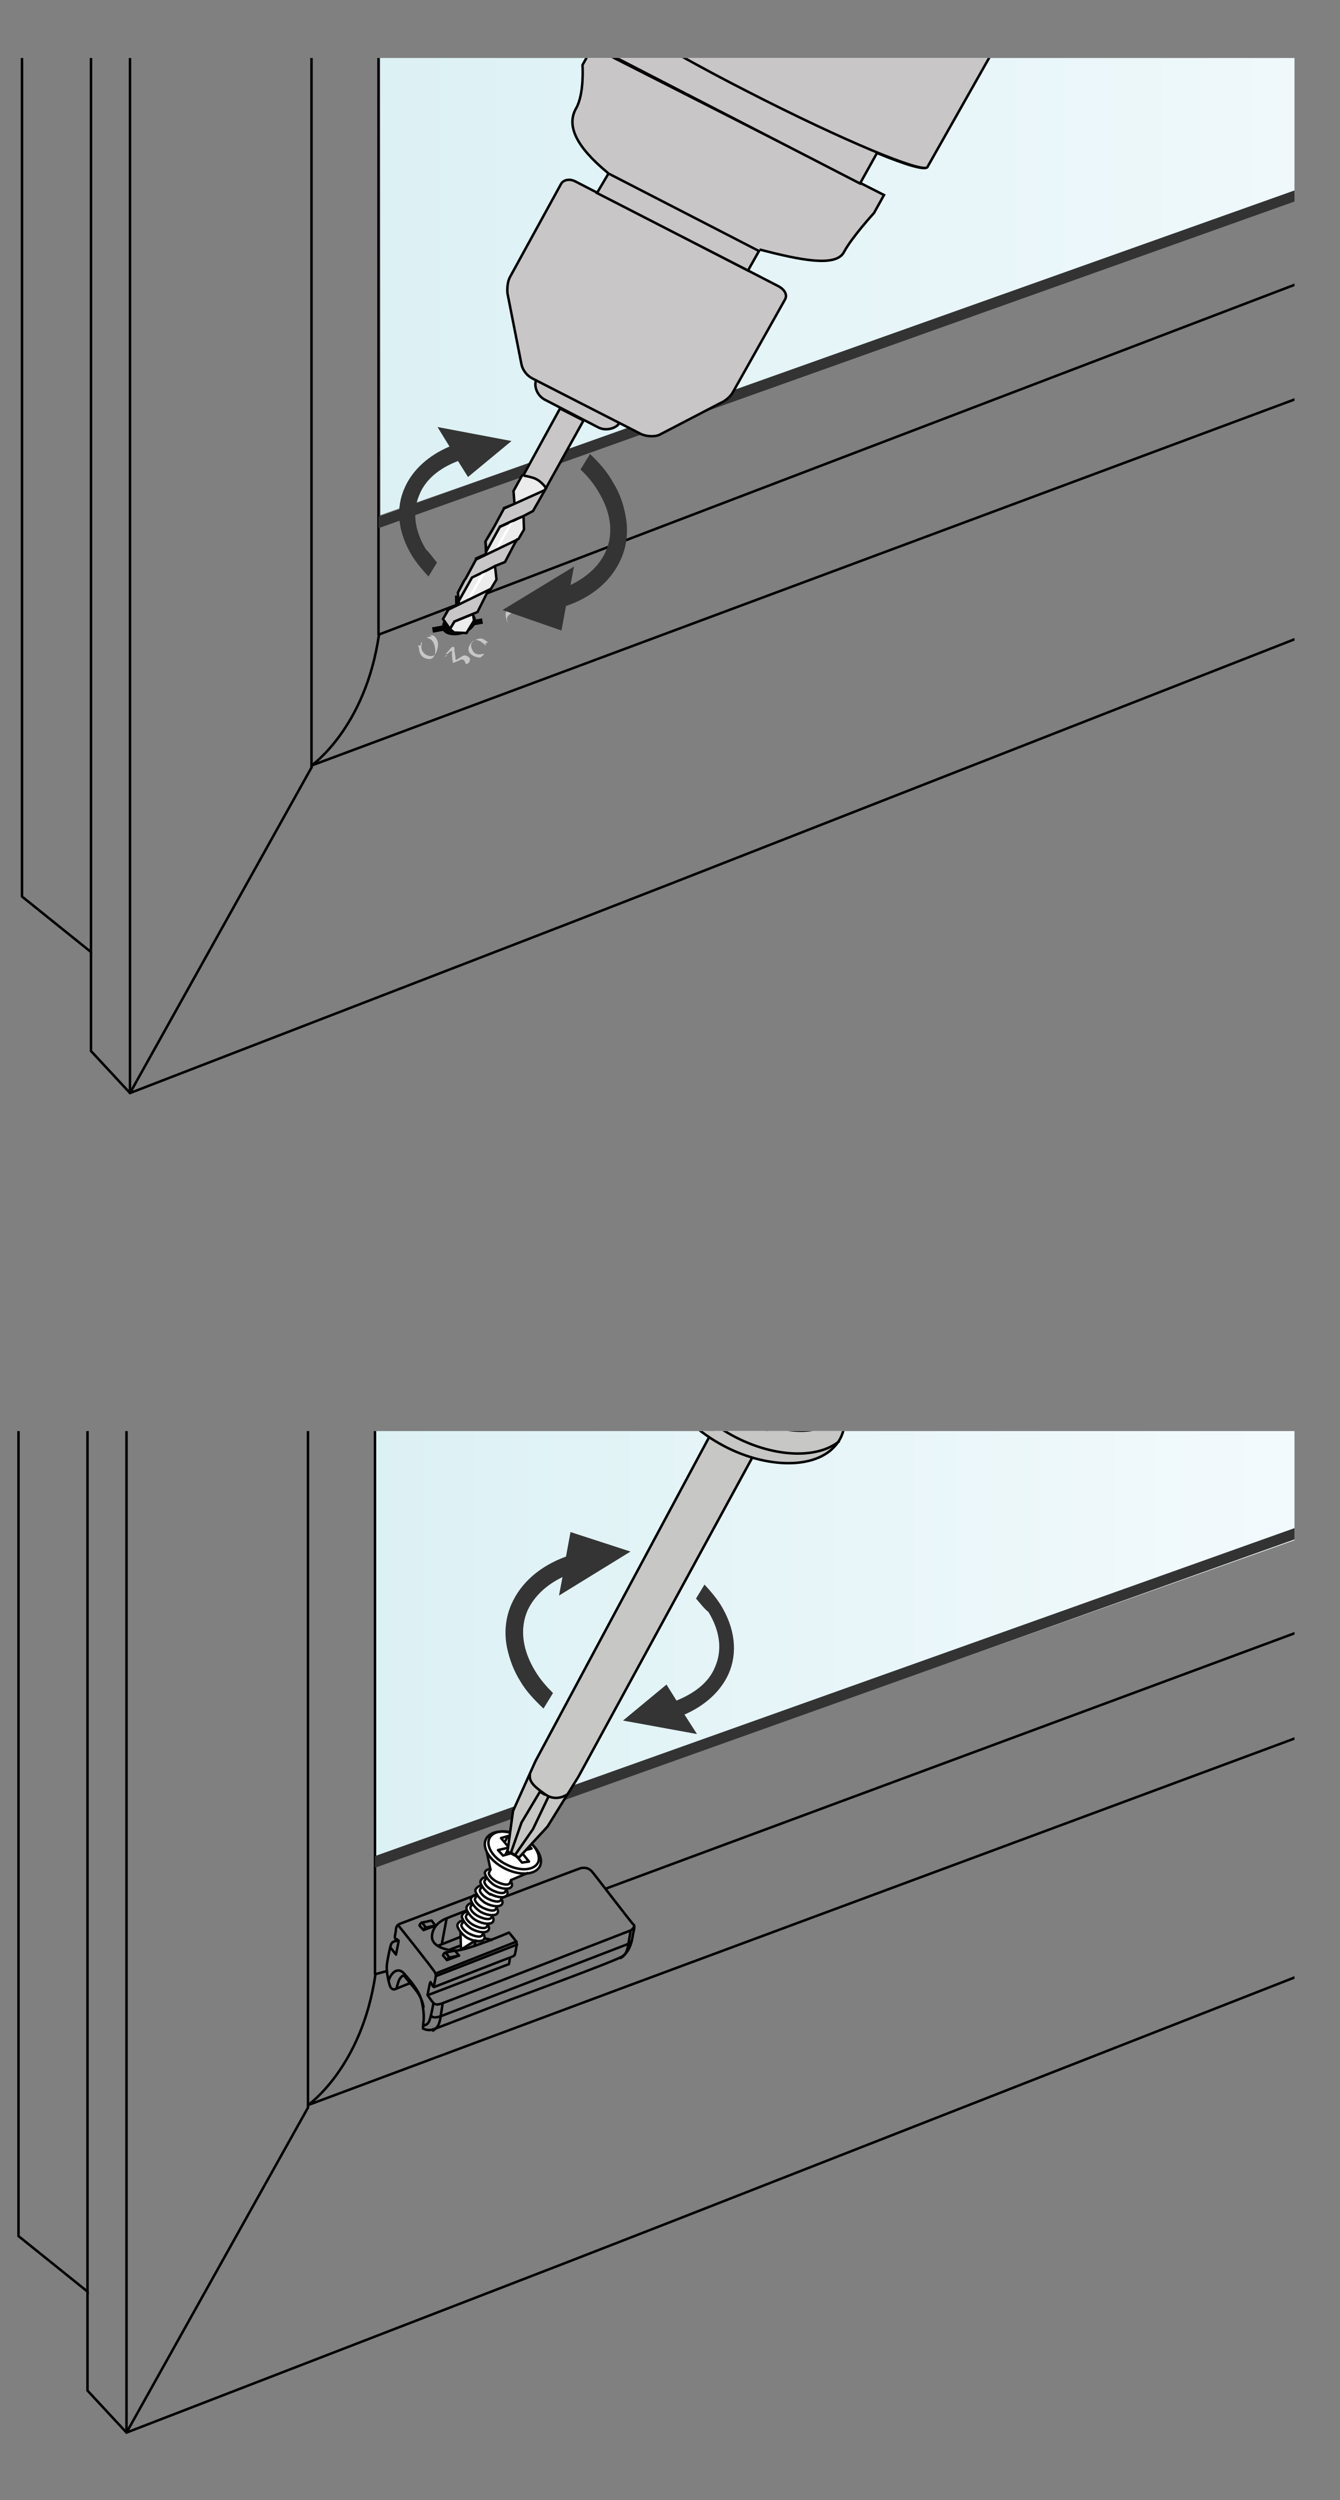 <?xml version="1.0" encoding="utf-8"?>
<!-- Generator: Adobe Illustrator 27.8.1, SVG Export Plug-In . SVG Version: 6.00 Build 0)  -->
<svg version="1.1" id="Ebene_1" xmlns="http://www.w3.org/2000/svg" xmlns:xlink="http://www.w3.org/1999/xlink" x="0px" y="0px"
	 width="268px" height="500px" viewBox="0 0 268 500" style="enable-background:new 0 0 268 500;" xml:space="preserve">
<rect x="0" y="0" width="268" height="500" fill="#808080" stroke="none"/>
<style type="text/css">
	.st0{fill:none;stroke:#181717;stroke-width:0.5;stroke-linecap:round;stroke-linejoin:round;stroke-miterlimit:10;}
	.st1{clip-path:url(#XMLID_00000181045574918389302460000009164530972514486672_);fill:url(#SVGID_1_);}
	.st2{clip-path:url(#XMLID_00000181045574918389302460000009164530972514486672_);}
	.st3{fill:none;stroke:#777776;stroke-width:0.5;}
	.st4{fill:none;stroke:#000000;stroke-width:0.5;stroke-linecap:round;stroke-linejoin:round;}
	.st5{fill:none;stroke:#000000;stroke-width:0.5;}
	
		.st6{clip-path:url(#XMLID_00000181045574918389302460000009164530972514486672_);fill:none;stroke:#000000;stroke-width:0.5;stroke-linecap:round;stroke-linejoin:round;}
	.st7{clip-path:url(#XMLID_00000181045574918389302460000009164530972514486672_);fill:#333333;}
	.st8{fill:#FFFFFF;}
	.st9{fill:none;stroke:#0B0B0C;stroke-width:0.5;stroke-linecap:round;stroke-linejoin:round;stroke-miterlimit:10;}
	.st10{fill:none;stroke:#020203;stroke-width:0.5;stroke-linecap:round;stroke-linejoin:round;stroke-miterlimit:10;}
	.st11{fill:#343434;}
	.st12{fill:#C7C7C6;stroke:#000000;stroke-width:0.5;stroke-linecap:round;stroke-linejoin:round;stroke-miterlimit:10;}
	.st13{fill:#C7C7C6;}
	.st14{fill:none;stroke:#020303;stroke-width:0.5;stroke-miterlimit:10;}
	
		.st15{clip-path:url(#XMLID_00000030455598434695453580000010232684039596234932_);fill:url(#SVGID_00000044164122896270618060000018134171099939973036_);}
	.st16{clip-path:url(#XMLID_00000030455598434695453580000010232684039596234932_);}
	
		.st17{clip-path:url(#XMLID_00000030455598434695453580000010232684039596234932_);fill:none;stroke:#000000;stroke-width:0.5;stroke-linecap:round;stroke-linejoin:round;}
	.st18{clip-path:url(#XMLID_00000030455598434695453580000010232684039596234932_);fill:none;}
	.st19{clip-path:url(#XMLID_00000030455598434695453580000010232684039596234932_);fill:#333333;}
	.st20{fill:#010101;}
	.st21{fill:#C8C6C6;}
	.st22{fill:none;stroke:#010101;stroke-width:1.089;}
	.st23{fill:none;stroke:#010101;stroke-width:1.222;}
	.st24{fill:#C8C6C6;stroke:#030303;stroke-width:0.5;stroke-miterlimit:10;}
	.st25{fill:none;stroke:#030303;stroke-width:0.5;stroke-miterlimit:10;}
	.st26{fill:#C8C6C6;stroke:#030303;stroke-width:0.5;stroke-miterlimit:10;}
	.st27{fill:#EDECEC;stroke:#030303;stroke-width:0.5;stroke-miterlimit:10;}
</style>
<g>
	<g>
		<g>
			<g>
				<g>
					<line class="st0" x1="-482.4" y1="57.6" x2="-479.7" y2="60.5"/>
					<line class="st0" x1="-485.8" y1="61.6" x2="-482.5" y2="65"/>
				</g>
			</g>
		</g>
	</g>
</g>
<g>
	<defs>
		<rect id="XMLID_00000121980401178104285650000006838365649321761684_" x="0.6" y="286.2" width="258.3" height="207.9"/>
	</defs>
	<clipPath id="XMLID_00000114788978468913623930000012378286944940319128_">
		<use xlink:href="#XMLID_00000121980401178104285650000006838365649321761684_"  style="overflow:visible;"/>
	</clipPath>
	<linearGradient id="SVGID_1_" gradientUnits="userSpaceOnUse" x1="74.753" y1="323.414" x2="258.957" y2="323.414">
		<stop  offset="0" style="stop-color:#DCF1F4"/>
		<stop  offset="7.000000e-07" style="stop-color:#DCF1F4"/>
		<stop  offset="1" style="stop-color:#F3FAFD"/>
	</linearGradient>
	<polygon style="clip-path:url(#XMLID_00000114788978468913623930000012378286944940319128_);fill:url(#SVGID_1_);" points="75,282 
		74.8,373.3 259,308 259,273.5 	"/>
	<g style="clip-path:url(#XMLID_00000114788978468913623930000012378286944940319128_);">
		<path class="st3" d="M13.4,455.1"/>
		<polyline class="st4" points="25.3,285.3 25.3,486.5 17.5,478.1 17.5,458.3 		"/>
		<line class="st4" x1="75" y1="285.3" x2="75" y2="394.8"/>
		<line class="st4" x1="61.6" y1="285.3" x2="61.6" y2="421.5"/>
		<polyline class="st5" points="3.7,285.3 3.7,447.2 17.5,458.3 17.5,285.3 		"/>
	</g>
	
		<polyline style="clip-path:url(#XMLID_00000114788978468913623930000012378286944940319128_);fill:none;stroke:#000000;stroke-width:0.5;stroke-linecap:round;stroke-linejoin:round;" points="
		61.6,421.5 25.3,486.5 113,452.6 133.8,444.5 281.3,386.7 	"/>
	
		<line style="clip-path:url(#XMLID_00000114788978468913623930000012378286944940319128_);fill:none;stroke:#000000;stroke-width:0.5;stroke-linecap:round;stroke-linejoin:round;" x1="121.2" y1="377.7" x2="290.3" y2="315"/>
	
		<path style="clip-path:url(#XMLID_00000114788978468913623930000012378286944940319128_);fill:none;stroke:#000000;stroke-width:0.5;stroke-linecap:round;stroke-linejoin:round;" d="
		M126.3,396.9L61.6,421c0,0,10.8-7.5,13.5-26.2l2.3-0.6"/>
	
		<line style="clip-path:url(#XMLID_00000114788978468913623930000012378286944940319128_);fill:none;stroke:#000000;stroke-width:0.5;stroke-linecap:round;stroke-linejoin:round;" x1="283.4" y1="338.6" x2="126.3" y2="396.9"/>
	<polyline style="clip-path:url(#XMLID_00000114788978468913623930000012378286944940319128_);fill:#333333;" points="75.1,373.5 
		298.3,293.8 299.2,292.2 301,290.6 75,371.2 75,373.5 	"/>
	<g style="clip-path:url(#XMLID_00000114788978468913623930000012378286944940319128_);">
		<g>
			<g>
				<path class="st8" d="M92.1,386.3c-0.6-0.5-0.8-1.2-0.6-1.6s1-0.7,1-0.7s-0.4-0.9-0.1-1.2s1-0.5,1-0.5s-0.4-0.7-0.1-1.1
					c0.3-0.4,0.5-0.5,0.8-0.6s0.3-0.1,0.3-0.1s-0.4-0.6-0.1-1.1c0.3-0.6,1.1-0.6,1.1-0.6s-0.6-0.7-0.1-1.2c0.4-0.4,1.1-0.6,1.1-0.6
					s-0.7-0.8,0-1.3c0.7-0.4,0.8-0.5,0.8-0.5s-0.5-1,0.1-1.3c0.6-0.2,0.8-0.2,0.8-0.2l-0.8-3.4c0,0-0.7-1.4-0.1-2.8s3.3-2,6.9-0.3
					c3.6,1.7,4.5,4.4,3.7,6.1s-2.8,1.2-2.8,1.2l-2.8,1.4c0,0,0.8,0.9,0.2,1.2c-0.6,0.4-1.1,0.5-1.1,0.5s0.7,0.9,0.2,1.2
					s-1.1,0.5-1.1,0.5s0.6,1.1,0.1,1.4s-1,0.4-1,0.4s0.7,1.2,0.1,1.4s-1,0.3-1,0.3s0.6,1,0,1.4c-0.6,0.5-1,0.2-1,0.2s0.8,1.2,0,1.5
					c-0.8,0.4-0.9,0.3-0.9,0.3s0.6,1.1,0,1.5c-0.6,0.4-1.8,0.1-1.8,0.1l-2.7,1.9L92.1,386.3z"/>
				<g>
					<g>
						<path class="st9" d="M96.1,377.1c-0.6,0.2-0.9,0.6-1,0.8c-0.2,0.5,0.8,2,2,2.7c1.5,0.8,3,0.8,3.3,0.2c0.2-0.3,0.1-0.6-0.1-1.1
							"/>
						<path class="st9" d="M96.4,377.2l-0.4,0.7c-0.2,0.4,0.6,1.4,1.7,1.9c1.3,0.6,2.1,0.6,2.4,0.3l0.3-0.6"/>
						<path class="st9" d="M95.3,378.9c-0.8,0.1-1,0.6-1.1,0.8c-0.2,0.5,0.8,2,2,2.7c1.5,0.8,3,0.8,3.3,0.2c0.2-0.3,0.1-0.6-0.1-1.1
							"/>
						<path class="st9" d="M95.4,379l-0.4,0.7c-0.2,0.4,0.6,1.4,1.7,1.9c1.3,0.6,2.1,0.6,2.4,0.3l0.3-0.6"/>
						<path class="st9" d="M94.4,380.6c-0.8,0.1-1,0.6-1.1,0.8c0,0.1,0,0.2,0,0.4c0.2,0.7,1,1.8,2,2.3c1.5,0.8,3,0.8,3.3,0.2
							c0.2-0.3,0.1-0.6-0.1-1.1"/>
						<path class="st9" d="M94.5,380.7l-0.4,0.7c-0.2,0.4,0.6,1.4,1.7,1.9c1.3,0.6,2.1,0.6,2.4,0.3l0.3-0.6"/>
						<path class="st9" d="M98,373.8c-0.6,0-0.9,0.4-1,0.6c-0.2,0.5,0.8,2,2,2.7c1.5,0.8,3,0.8,3.3,0.2c0.2-0.3,0.1-0.6-0.1-1.1"/>
						<path class="st9" d="M98.1,373.9l-0.3,0.6c-0.2,0.4,0.6,1.4,1.7,1.9c1.3,0.6,2.1,0.6,2.4,0.3l0.3-0.6"/>
						<path class="st9" d="M98.1,378.8c1.5,0.8,3,0.8,3.3,0.2c0.2-0.3,0.1-0.6-0.1-1.1"/>
						<path class="st9" d="M97.2,375.4c-0.8,0.1-1,0.6-1.1,0.8c-0.2,0.5,0.8,2,2,2.7"/>
						<path class="st9" d="M97.3,375.5l-0.4,0.7c-0.2,0.4,0.6,1.4,1.7,1.9c1.3,0.6,2.1,0.6,2.4,0.3l0.3-0.6"/>
						<path class="st9" d="M93.5,382.3c-0.8,0.1-1,0.6-1.1,0.8c-0.2,0.5,0.8,2,2,2.7c1.5,0.8,3,0.8,3.3,0.2c0.2-0.3,0.1-0.6-0.1-1.1
							"/>
						<path class="st9" d="M93.6,382.5l-0.4,0.7c-0.2,0.4,0.6,1.4,1.7,1.9c1.3,0.6,2.1,0.6,2.4,0.3l0.3-0.6"/>
						<path class="st9" d="M92.6,384.1c-0.8,0.1-1,0.6-1.1,0.8c-0.2,0.5,0.8,2,2,2.7c1.5,0.8,3,0.8,3.3,0.2c0.2-0.3,0.1-0.6-0.1-1.1
							"/>
						<path class="st9" d="M92.7,384.2l-0.4,0.7c-0.2,0.4,0.6,1.4,1.7,1.9c1.3,0.6,2.1,0.6,2.4,0.3l0.3-0.6"/>
						<path class="st9" d="M92.1,386.5l0.1,3.4l2.9-1.8"/>
						<g>
							<line class="st9" x1="102.2" y1="376" x2="105.5" y2="374.6"/>
							<line class="st9" x1="98.1" y1="373.9" x2="97.4" y2="370.6"/>
							<path class="st9" d="M101.8,376.1"/>
							<path class="st9" d="M98.2,374.1"/>
						</g>
					</g>
					<path class="st9" d="M108,373.2c-0.9,1.8-4,2-7,0.5s-4.7-4.1-3.8-5.9s4-2,7-0.5C107.1,368.8,108.8,371.4,108,373.2z"/>
					<path class="st9" d="M107.6,372.5c-0.8,1.6-3.6,1.8-6.3,0.4c-2.7-1.3-4.2-3.7-3.4-5.3c0.8-1.6,3.6-1.8,6.3-0.4
						C106.8,368.5,108.3,370.9,107.6,372.5z"/>
					<polygon class="st9" points="105.3,368.6 103.2,369.1 101.6,367.2 100.2,367.6 101.8,369.5 99.6,370 100.6,371.1 102.7,370.5 
						104.4,372.5 105.8,372.3 104.1,370.2 106.3,369.7 					"/>
					<line class="st9" x1="101.1" y1="370.9" x2="101.8" y2="369.5"/>
					<line class="st9" x1="102.4" y1="370.6" x2="103.2" y2="369.2"/>
					<line class="st9" x1="103.4" y1="371.4" x2="104.1" y2="370.2"/>
					<line class="st9" x1="104.5" y1="370" x2="105.3" y2="368.7"/>
					<line class="st9" x1="101" y1="368.3" x2="101.6" y2="367.2"/>
				</g>
			</g>
		</g>
	</g>
	<g style="clip-path:url(#XMLID_00000114788978468913623930000012378286944940319128_);">
		<path class="st10" d="M81.8,396.7c0,0-2.3,0.9-2.7,1.1c-0.3,0.1-0.9,0.2-1.2-0.9s-0.7-3-0.5-4.1c0.1-1,0.6-3.2,0.7-3.6
			c0.1-0.4,0.3-0.9,1-1c0.6-0.1,0.6-0.1,0.6-0.1"/>
		<line class="st10" x1="92" y1="387.4" x2="87.7" y2="389.1"/>
		<path class="st10" d="M78.1,389.5l1.1,1.4c0,0,0.4-2.1,0.5-2.5c0.1-0.5-0.5-0.6-0.5-0.6c-0.1,0-0.3-0.1-0.2-0.7
			c0.1-0.6,0.2-1,0.2-1.4c0.1-0.3,0.1-0.7,0.9-1c0.8-0.3,15.3-5.8,15.3-5.8"/>
		<path class="st10" d="M79.7,385.1c0,0,7.2,9,7.3,9.4c0.2,0.3,0.2,0.4,0.1,1.1c-0.1,0.6-0.3,1.4-0.3,1.6s-0.2,0.2-0.4-0.3
			c-0.2-0.4-0.3-0.5-0.3-0.5s-0.1,0.1-0.2,0.6c-0.1,0.5-0.4,2-0.4,2s0.9,1.3,1.2,1.6c0.4,0.4,1,0.4,2.4-0.2
			c1.4-0.5,36.7-14.2,36.7-14.2c0.4-0.1,0.9-0.5,1-0.9"/>
		<path class="st10" d="M79.3,397.6c0,0,0.2-0.7,0.4-1.3s0.7-1.2,1-1.2c0.2,0,0.8,0.9,1.3,1.5c0.5,0.6,2.4,2.5,2.7,4.8"/>
		<path class="st10" d="M84.7,405.1c0,0,0.8-0.1,1.1-0.8c0.3-0.7,0.6-2.1,0.7-2.7s0.2-1,0.2-1"/>
		<path class="st10" d="M86.6,406.1c0,0,0.9-0.5,1.2-1.4c0.3-0.9,0.3-1.2,0.4-1.9s0.3-1.9,0.3-1.9"/>
		<path class="st10" d="M83.9,385.1c0,0,0.1-0.5,0.5-0.6c0.5-0.1,1.9-0.4,1.9-0.4l0.8,1c0,0-1.5,0.3-1.9,0.4
			c-0.4,0.1-0.5,0.5-0.5,0.5L83.9,385.1z"/>
		<line class="st10" x1="84.4" y1="384.5" x2="85.2" y2="385.5"/>
		<line class="st10" x1="84.7" y1="386" x2="87.1" y2="385.1"/>
		<path class="st10" d="M88.6,391.1c0,0,0.1-0.5,0.5-0.6c0.5-0.1,1.9-0.4,1.9-0.4l0.8,1c0,0-1.5,0.3-1.9,0.4
			c-0.4,0.1-0.5,0.5-0.5,0.5L88.6,391.1z"/>
		<line class="st10" x1="89.1" y1="390.5" x2="89.9" y2="391.5"/>
		<line class="st10" x1="89.4" y1="392" x2="91.8" y2="391.1"/>
		<path class="st10" d="M93.3,382.1c0,0-2.9,1.1-4.1,1.6c-1.2,0.5-2.6,1.5-2.8,3.4c-0.2,2,2.4,2.9,4.6,3s10.8-3.6,10.8-3.6
			s1.3,1.5,1.4,1.8s0.2,0.3,0.1,0.9c-0.1,0.6-0.2,1.2-0.3,1.6s-0.4,0.4-0.5,0.5c-0.1,0-15.7,6.1-15.7,6.1"/>
		<polyline class="st10" points="102,391.5 101.8,392.8 85.6,399 		"/>
		<line class="st10" x1="89.3" y1="383.8" x2="88.4" y2="388.6"/>
		<path class="st10" d="M97.1,387.7c0.6,0.1,1.1,0.2,1.2,0.3"/>
		<path class="st10" d="M90,389.9c0,0,1-0.4,2.1-0.8"/>
		<line class="st10" x1="95.1" y1="388.2" x2="94.9" y2="389.2"/>
		<line class="st10" x1="87.1" y1="394.7" x2="103.3" y2="388.3"/>
		<line class="st10" x1="87.2" y1="395.2" x2="103.4" y2="388.9"/>
		<path class="st10" d="M86.2,403.1c0,0,0.3,0.8,2.3,0c2-0.8,36.8-14.2,36.8-14.2c0.6-0.2,0.9-0.4,1-0.7"/>
		<path class="st10" d="M100.3,379.6c0,0,15.2-5.8,15.9-6c0.7-0.1,1.5-0.1,2.2,0.7s7.9,10.3,8.3,10.6c0.4,0.3,0,1.2-0.2,2.5
			s-0.7,3-2.1,3.9c-1.4,0.9-22,8.5-22,8.5s-14.9,5.8-15.9,6.1s-1.9-0.2-1.9-0.2s0-0.6,0.1-1.4s0.1-2.2-0.4-4.2
			c-0.4-2-2.7-4.5-3.3-5.2c-0.6-0.8-1.4-1.1-2.2-0.5c-0.8,0.6-1.1,1.8-1.1,1.8"/>
		<path class="st10" d="M126.1,386.3c0,0-0.4,2.3-0.5,2.9c-0.1,0.6-0.4,1.9-1.5,2.4"/>
	</g>
	<g style="clip-path:url(#XMLID_00000114788978468913623930000012378286944940319128_);">
		<g>
			<path class="st11" d="M126.1,310.3l-14.3,8.8l0.7-3.7c-3.3,1.6-5.7,3.9-7,6.7c-1.6,3.7-1,8,1.6,12.2c0.9,1.5,2.1,2.9,3.5,4.3
				l-1.9,3.1c-1.8-1.7-3.5-3.5-4.6-5.4c-1.4-2.2-2.2-4.5-2.7-6.8c-0.6-3-0.3-6,0.9-8.7c1.9-4.3,5.7-7.6,10.9-9.5l0.9-4.9
				L126.1,310.3z"/>
		</g>
		<g>
			<path class="st11" d="M139.2,319.7l1.7-2.8c1.2,1.3,2.3,2.6,3.2,4c2.9,4.7,3.5,9.6,1.6,13.9c-1.6,3.5-4.7,6.3-8.8,8.1l2.5,3.9
				l-14.8-2.7l8.7-7.2l2,3.2c3.7-1.5,6.5-3.7,7.7-6.7c1.5-3.4,1-7.2-1.3-11C140.8,321.7,140,320.6,139.2,319.7z"/>
		</g>
		<g>
			<polyline class="st12" points="186.8,224.8 115.7,355.3 109.5,365.3 103.8,371.5 101.5,370.3 102.6,362.2 107.1,352.2 
				177.8,220.3 			"/>
		</g>
		<g>
			<g>
				<path class="st13" d="M145.4,289.6c4,2,11.7,4.2,16.1,2.8c4.4-1.4,6.8-3.5,7.2-6.6c0.4-3.1-0.2-3-0.2-3s0.9-1.5,1.1-2.1
					c0.2-0.6,0.2-0.6,0.2-0.6s1-0.6,1.6-2c0.6-1.5,0.4-1.5,0.4-1.5s3-0.8,4.1-2c1.2-1.1,1.5-1.3,3.8-5.5C182,264.9,227,183,227,183
					s0.7-1.6,0.7-2.1c0.2-0.5,0.2-0.6,0.2-0.6s1.9-2.3,1.7-4.6c-0.2-2.4-0.4-3-0.4-3s0.9-0.9,1.2-1.9c0.3-1,0.4-1.4,0.4-1.4
					s3.7-0.9,5.4-4.5c1.6-3.6,1.4-11.4-11.5-19.4c-11.8-7.3-21.2-2-21.7-1.7c0,0-2.9,2.3-3,4.7c-0.1,2.4,0.2,4.2,0.2,4.2
					s-1.4,1.6-1.7,2.4c-0.3,0.8-0.4,1.4-0.4,1.4s-3,1.6-4.1,3.1c-1.1,1.5-1.4,3.6-1.4,3.6s-0.8,0.6-1.2,1.8
					c-0.3,1.2-0.3,0.8-0.3,0.8l-0.4,0.4l-48.5,88.1c0,0-0.8,2.1-0.4,4c0.4,1.9,0.7,2.9,0.7,2.9s-0.4,0.2-0.8,0.8
					c-0.5,0.5-0.5,0.5-0.5,0.5s-0.5,0.5-0.8,1.1c-0.3,0.7-1,1.9-1.4,2.1c-0.4,0.1-1.4,0.5-2.8,1.4c-1.5,0.9-2.5,2.5-2.7,3
					c-0.2,0.5-1.4,2.4-0.9,4.7C132.9,276.7,134.1,283.7,145.4,289.6z"/>
				<line class="st14" x1="191.6" y1="164.5" x2="142" y2="254.7"/>
				<g>
					<path class="st14" d="M177.9,272.1c-0.2,0.5-0.6,1-1,1.5c-4.5,5-15.7,4.3-24.8-1.7c-9.2-6-12.9-15-8.3-20.1"/>
					<path class="st14" d="M179.7,269c-0.3,0.4-0.6,0.9-1,1.4c-4.5,5-15.7,4.3-24.8-1.7c-8.7-5.7-12.4-14-9-19.2"/>
					<path class="st14" d="M168.8,282.6c0.4,2.5-0.2,4.9-1.9,6.7c-4.5,5-15.7,4.3-24.8-1.7c-9.2-6-12.1-14.6-7.4-19.6
						c1.1-1.2,2.6-2.1,4.4-2.7"/>
					<path class="st14" d="M167.9,288.2c-5,4.1-15.3,3.1-23.9-2.6c-8.4-5.6-11.5-13.2-8.3-18.4"/>
					<path class="st14" d="M169.8,280c-0.2,1.2-0.7,2.3-1.6,3.2c-4.1,4.5-13.8,3.7-21.9-1.6c-8.1-5.3-10.5-12.8-6.5-17.3
						c0.7-0.8,0.7-1.8,1.7-2.3"/>
					<path class="st14" d="M171.9,276.5c-0.3,1.1-0.7,2-1.5,2.9c-3.9,4.3-13.3,3.7-21-1.5c-7.8-5.1-10.9-12.8-7.1-17.1"/>
					<path class="st14" d="M171.1,276.6c-3.7,4.2-12.8,3.5-20.3-1.5c-6.2-4.1-9.3-9.9-8.1-14.1"/>
					<path class="st14" d="M227.8,180.4c-0.2,1.5-0.8,2.9-1.9,4c-4.5,5-15.7,4.3-24.8-1.7c-9.2-6-12.9-15-8.3-20.1"/>
					<path class="st14" d="M229.2,172.6c0.8,3.1,0.4,5.9-1.6,8c-4.5,5-15.7,4.3-24.8-1.7c-9.2-6-12.9-15-8.3-20.1
						c1-1,2.1-1.8,3.6-2.4"/>
					<path class="st14" d="M230.7,169.5c-0.2,0.6-0.8,2.9-1.8,3.4c-5.3,2.7-13.4,0.9-21-4.1c-5.6-3.7-9.3-8.5-9.9-12.8
						c-0.1-0.5,0.7-1.8,2.4-3.1"/>
					<path class="st14" d="M233.9,162.7"/>
					<path class="st14" d="M202.1,144.9c-4.6,5.2-0.9,14.1,8.3,20.1c9.2,6,20.3,6.8,24.8,1.7c1.9-2.1,2.3-4.9,1.6-8
						c0,0-2.1-7.7-11.5-12.9C215.7,140.6,207,140.1,202.1,144.9z"/>
					<line class="st14" x1="227.3" y1="182.5" x2="177.7" y2="272.7"/>
					<path class="st14" d="M161.5,259.1l35.9-65.7c0.7-1.2-0.3-3.2-2.1-4.4l-2.2-1.4c-1.8-1.2-3.8-1.2-4.5,0.1l-35.8,65.5
						c-0.7,1.2,0.3,3.2,2.1,4.4l2.2,1.4C158.9,260.4,160.9,260.4,161.5,259.1z"/>
					<path class="st14" d="M148.6,251.4l37.4-67.7c0.4-0.7,0.3-1.8,0-2.6l0,0c-0.4-0.8-1.1-0.7-1.4-0.2l-37.4,67.8
						c-0.4,0.7-0.3,1.8,0,2.6l0,0C147.7,252.1,148.2,252.1,148.6,251.4z"/>
					<path class="st14" d="M181.2,263.2l35.4-63.8c0.3-0.7-0.3-1.1-1.4-1.2l0,0c-1.1,0-2.4,0.5-2.7,1.1L177,263.2
						c-0.3,0.7,0.3,1.1,1.4,1.2l0,0C179.7,264.3,180.8,263.8,181.2,263.2z"/>
					<path class="st14" d="M174.2,262l35.6-63.9c0.7-1.2-0.2-2.4-2.1-2.7l-3-0.5c-1.8-0.2-3.8,0.5-4.5,1.7l-35.6,63.9
						c-0.7,1.3,0.2,2.4,2.1,2.7l3,0.5C171.5,264,173.6,263.2,174.2,262z"/>
				</g>
			</g>
		</g>
		<g>
			<path class="st12" d="M108,358.3l-3.7,6.2l-2.1,6l0.8,0.5l3.6-5.2l3.1-6.5C109.7,359.3,108.5,358.7,108,358.3z"/>
		</g>
		<g>
			<path class="st14" d="M113.4,358.9c0,0-2.1,1.5-4.3,0c-2.1-1.5-3.4-2.5-3.1-4.1"/>
		</g>
	</g>
</g>
<g>
	<defs>
		<rect id="XMLID_00000180336481779771701070000010037598273389028281_" x="0.6" y="11.6" width="258.3" height="214.7"/>
	</defs>
	<clipPath id="XMLID_00000096040543751442668620000003859163794917303998_">
		<use xlink:href="#XMLID_00000180336481779771701070000010037598273389028281_"  style="overflow:visible;"/>
	</clipPath>
	
		<linearGradient id="SVGID_00000181787293007941322870000016543956364665300354_" gradientUnits="userSpaceOnUse" x1="75.929" y1="858.473" x2="292.592" y2="858.473" gradientTransform="matrix(1 0 0 -1 4.000000e-02 904.134)">
		<stop  offset="0" style="stop-color:#DCF1F4"/>
		<stop  offset="7.000000e-07" style="stop-color:#DCF1F4"/>
		<stop  offset="1" style="stop-color:#F3FAFD"/>
	</linearGradient>
	
		<polygon style="clip-path:url(#XMLID_00000096040543751442668620000003859163794917303998_);fill:url(#SVGID_00000181787293007941322870000016543956364665300354_);" points="
		76,-11.7 292.6,-8.8 274,33.6 76.1,103 	"/>
	<g style="clip-path:url(#XMLID_00000096040543751442668620000003859163794917303998_);">
		<path class="st3" d="M14.1,187.2"/>
		<polyline class="st4" points="26,-1 26,218.6 18.2,210.2 18.2,190.4 		"/>
		<line class="st4" x1="75.7" y1="-1" x2="75.7" y2="126.9"/>
		<line class="st4" x1="62.3" y1="-1" x2="62.3" y2="153.5"/>
		<polyline class="st5" points="4.4,-1 4.4,179.3 18.2,190.4 18.2,-1 		"/>
	</g>
	
		<polyline style="clip-path:url(#XMLID_00000096040543751442668620000003859163794917303998_);fill:none;stroke:#000000;stroke-width:0.5;stroke-linecap:round;stroke-linejoin:round;" points="
		62.3,153.5 26,218.6 113.7,184.7 134.5,176.6 282,118.8 	"/>
	
		<path style="clip-path:url(#XMLID_00000096040543751442668620000003859163794917303998_);fill:none;stroke:#000000;stroke-width:0.5;stroke-linecap:round;stroke-linejoin:round;" d="
		M276.6,73.3L62.3,153.1c0,0,10.8-7.5,13.5-26.2l200.8-76.7"/>
	
		<line style="clip-path:url(#XMLID_00000096040543751442668620000003859163794917303998_);fill:none;" x1="284.1" y1="70.7" x2="127" y2="129"/>
	<polyline style="clip-path:url(#XMLID_00000096040543751442668620000003859163794917303998_);fill:#333333;" points="75.8,105.6 
		280.5,32.6 281.4,30.9 283.3,29.4 75.7,103.3 75.7,105.6 	"/>
	<g style="clip-path:url(#XMLID_00000096040543751442668620000003859163794917303998_);">
		<path class="st20" d="M95.2,124c0.1,1.3-1.5,2.7-3.5,3c-2,0.3-3.5-0.5-3.3-1.8c0.1-1.4,1.7-2.7,3.5-3
			C93.6,121.9,95.1,122.6,95.2,124z"/>
		<path class="st21" d="M83.8,129.6c0,0-0.1,2,1.9,2.2c2,0.2,1.5-3.5,0.3-4c-1.2-0.5-0.2-0.4-0.2-0.4l0.6-0.2l-0.6-0.3l0.9,0.2
			c0,0,1.3,0.8,0.8,2.6c-0.4,1.9-1.4,1.6-2.2,1.3c-0.6-0.3-1-1-1-1.4c-0.1-0.5,0.1-0.9,0.1-0.9l-0.1-0.4l-0.2,0.8l-0.5,0L83.8,129.6
			z"/>
		<path class="st21" d="M96.4,130.8c0,0-1.5,0.5-2-1c-0.7-1.4,0.8-2,1.6-2.1c0.7-0.1,1.6,0.8,1.6,0.8l-0.6,0.2l0.2,0.2l-0.1,0.2
			c0,0-1.7-1.9-2.7-0.7c-1,1.1-0.9,2,0,2.6c0.9,0.6,1.7,0.5,1.7,0.5l0.8-0.7L96.4,130.8z"/>
		<path class="st21" d="M101.3,122.2c0.6-0.7,2.5-1,2.5-1l-0.3,0.6l0.4,0l0.1,0.2c0,0-2.9,0.6-2.6,2
			C101.9,125.6,100.7,123,101.3,122.2z"/>
		<path class="st21" d="M88.9,131.4c0,0,1.6-1.8,1.5-1c-0.1,0.8,0.2,2.2,0.2,2.2s1.3-0.5,1.4-0.6c0.1-0.1,0.8-0.3,1,0.4
			c0.2,0.7,0.5,0.3,0.8,0.1c0.2-0.2,0.2-0.8,0.2-0.8s-0.6-0.8-1.3-0.6c-0.7,0.3-1.7,1.3-1.6,0.6c0-0.8-0.3-1.5-0.2-1.9
			s-0.4-0.7-0.8-0.1c-0.5,0.6-1,1.1-1,1.1l0.3-0.1l-0.1,0.5L88.9,131.4L88.9,131.4z"/>
		<line class="st22" x1="86.5" y1="126" x2="96.5" y2="124.2"/>
		<line class="st23" x1="91.6" y1="119.1" x2="91.7" y2="125.3"/>
		<g>
			<path class="st24" d="M107.3,75.9c-0.6,1.1,0,3.1,1.6,4l10.8,5.6c1.6,0.8,3.6,0.1,4.2-0.9"/>
			<g>
				<path class="st21" d="M102,55.4c-0.5,0.9-0.6,2.3-0.5,3.3l2.8,14.2c0.2,1,1,2.2,2.2,2.8L128,86.7c1.1,0.6,2.8,0.7,3.8,0.3
					l12.3-6.4c1-0.4,2.1-1.4,2.5-2.2L157,59.9c0.5-0.9,0-1.9-1.2-2.6l-40.7-21c-1.1-0.6-2.4-0.4-2.9,0.5L102,55.4L102,55.4z"/>
				<path class="st25" d="M102,55.4c-0.5,0.9-0.6,2.3-0.5,3.3l2.8,14.2c0.2,1,1,2.2,2.2,2.8L128,86.7c1.1,0.6,2.8,0.7,3.8,0.3
					l12.3-6.4c1-0.4,2.1-1.4,2.5-2.2L157,59.9c0.5-0.9,0-1.9-1.2-2.6l-40.7-21c-1.1-0.6-2.4-0.4-2.9,0.5L102,55.4L102,55.4z"/>
			</g>
			<path class="st24" d="M151.9,49.9c8.1,2.1,15.3,3.6,16.9,0.5c1.6-3,6-7.8,6-7.8l2-3.6L118.5,9.4l-2,3.6c0,0,0.4,5.8-1.3,8.7
				c-1.8,3.2-0.4,7.3,6.4,12.9"/>
			<polygon class="st26" points="119.4,38.6 121.7,34.7 151.8,50.2 149.6,54.1 			"/>
			<path class="st24" d="M116.5-2.4L116.5-2.4c0,0-0.1,0.1-0.1,0.2c-0.4,0.7,2.6,3.1,8,6.5l-3.4,6.1l51,26.3l3.4-6.1
				c5.8,2.4,9.6,3.5,10,2.8c0,0,0.1-0.1,0.1-0.2l0.1,0"/>
			<path class="st24" d="M152.8-97.9L116.5-2.4l-0.1,0.2c-0.8,1.4,13.9,10.7,33.1,20.5c19.1,9.8,35.2,16.5,36,15.1l0.1-0.2
				l50.6-89.5"/>
			<g>
				<polygon class="st27" points="109,98 109,97.9 109,97.9 109.2,97.5 108.5,93.6 104.4,95.1 102.7,98.2 102.9,100.8 100.8,101.6 
					100.7,101.9 108.7,98.3 109,98 				"/>
				<polygon class="st27" points="99.3,115.9 99,113.2 92.8,116.2 91.6,118.5 91.8,120.9 89.7,121.8 89.4,122.4 97.6,118.4 
					97.8,118 98.1,117.9 				"/>
				<polygon class="st27" points="104.8,105.9 104.7,103.2 98.4,106.1 97.1,108.3 97.2,110.8 95.2,111.7 95.2,111.9 97.3,110.9 
					97.3,110.9 97.3,110.9 103.2,108.3 103.4,107.9 103.7,107.8 				"/>
				<path class="st24" d="M112,81.7l4.7,2.4l-7.5,13.5c0,0-1.1-1.7-2.8-2.1c-1.7-0.5-1.8-0.3-1.8-0.3L112,81.7L112,81.7z"/>
				<g>
					<polygon class="st24" points="100.8,101.7 98.8,105.4 98.4,106.1 97.1,108.3 97.3,110.2 100,105.3 103.3,103.8 104.7,103.2 
						106.6,102.2 109,98 					"/>
					<polygon class="st8" points="99.4,110.1 102.6,104.4 101.9,104.7 98.8,110.3 					"/>
				</g>
				<g>
					<polygon class="st24" points="103.3,108 95.2,111.9 93.2,115.6 92.8,116.2 91.6,118.5 91.7,120.3 94.4,115.5 97.7,113.9 
						99,113.2 101,112.4 					"/>
					<polygon class="st8" points="93.8,120.2 97.1,114.5 96.3,114.8 93.2,120.3 					"/>
				</g>
				<g>
					<polygon class="st24" points="90,125.8 88.6,123.8 89.7,121.9 97.7,118 95.5,122.4 90.9,124.3 					"/>
				</g>
				<polygon class="st27" points="94.6,122.8 94.8,124.1 93.3,126.6 90.8,126.5 90,125.8 90.9,124.3 				"/>
			</g>
		</g>
	</g>
	<g style="clip-path:url(#XMLID_00000096040543751442668620000003859163794917303998_);">
		<path class="st11" d="M100.5,122l14.3-8.7l-0.7,3.7c3.3-1.6,5.7-3.8,7-6.6c1.7-3.7,1.1-8-1.5-12.2c-0.9-1.5-2-2.9-3.5-4.3l1.9-3.1
			c1.8,1.7,3.4,3.5,4.5,5.5c1.4,2.2,2.2,4.5,2.6,6.8c0.6,3,0.3,6-0.9,8.7c-1.9,4.3-5.7,7.6-11,9.4l-0.9,4.9L100.5,122z"/>
	</g>
	<g style="clip-path:url(#XMLID_00000096040543751442668620000003859163794917303998_);">
		<path class="st11" d="M87.4,112.5l-1.7,2.8c-1.2-1.3-2.3-2.6-3.2-4c-2.9-4.7-3.5-9.6-1.5-13.9c1.6-3.5,4.7-6.3,8.9-8.1l-2.4-3.9
			l14.8,2.8l-8.7,7.2l-2-3.2c-3.7,1.4-6.5,3.7-7.7,6.7c-1.5,3.4-1,7.2,1.3,11C85.9,110.5,86.6,111.6,87.4,112.5z"/>
	</g>
</g>
</svg>
